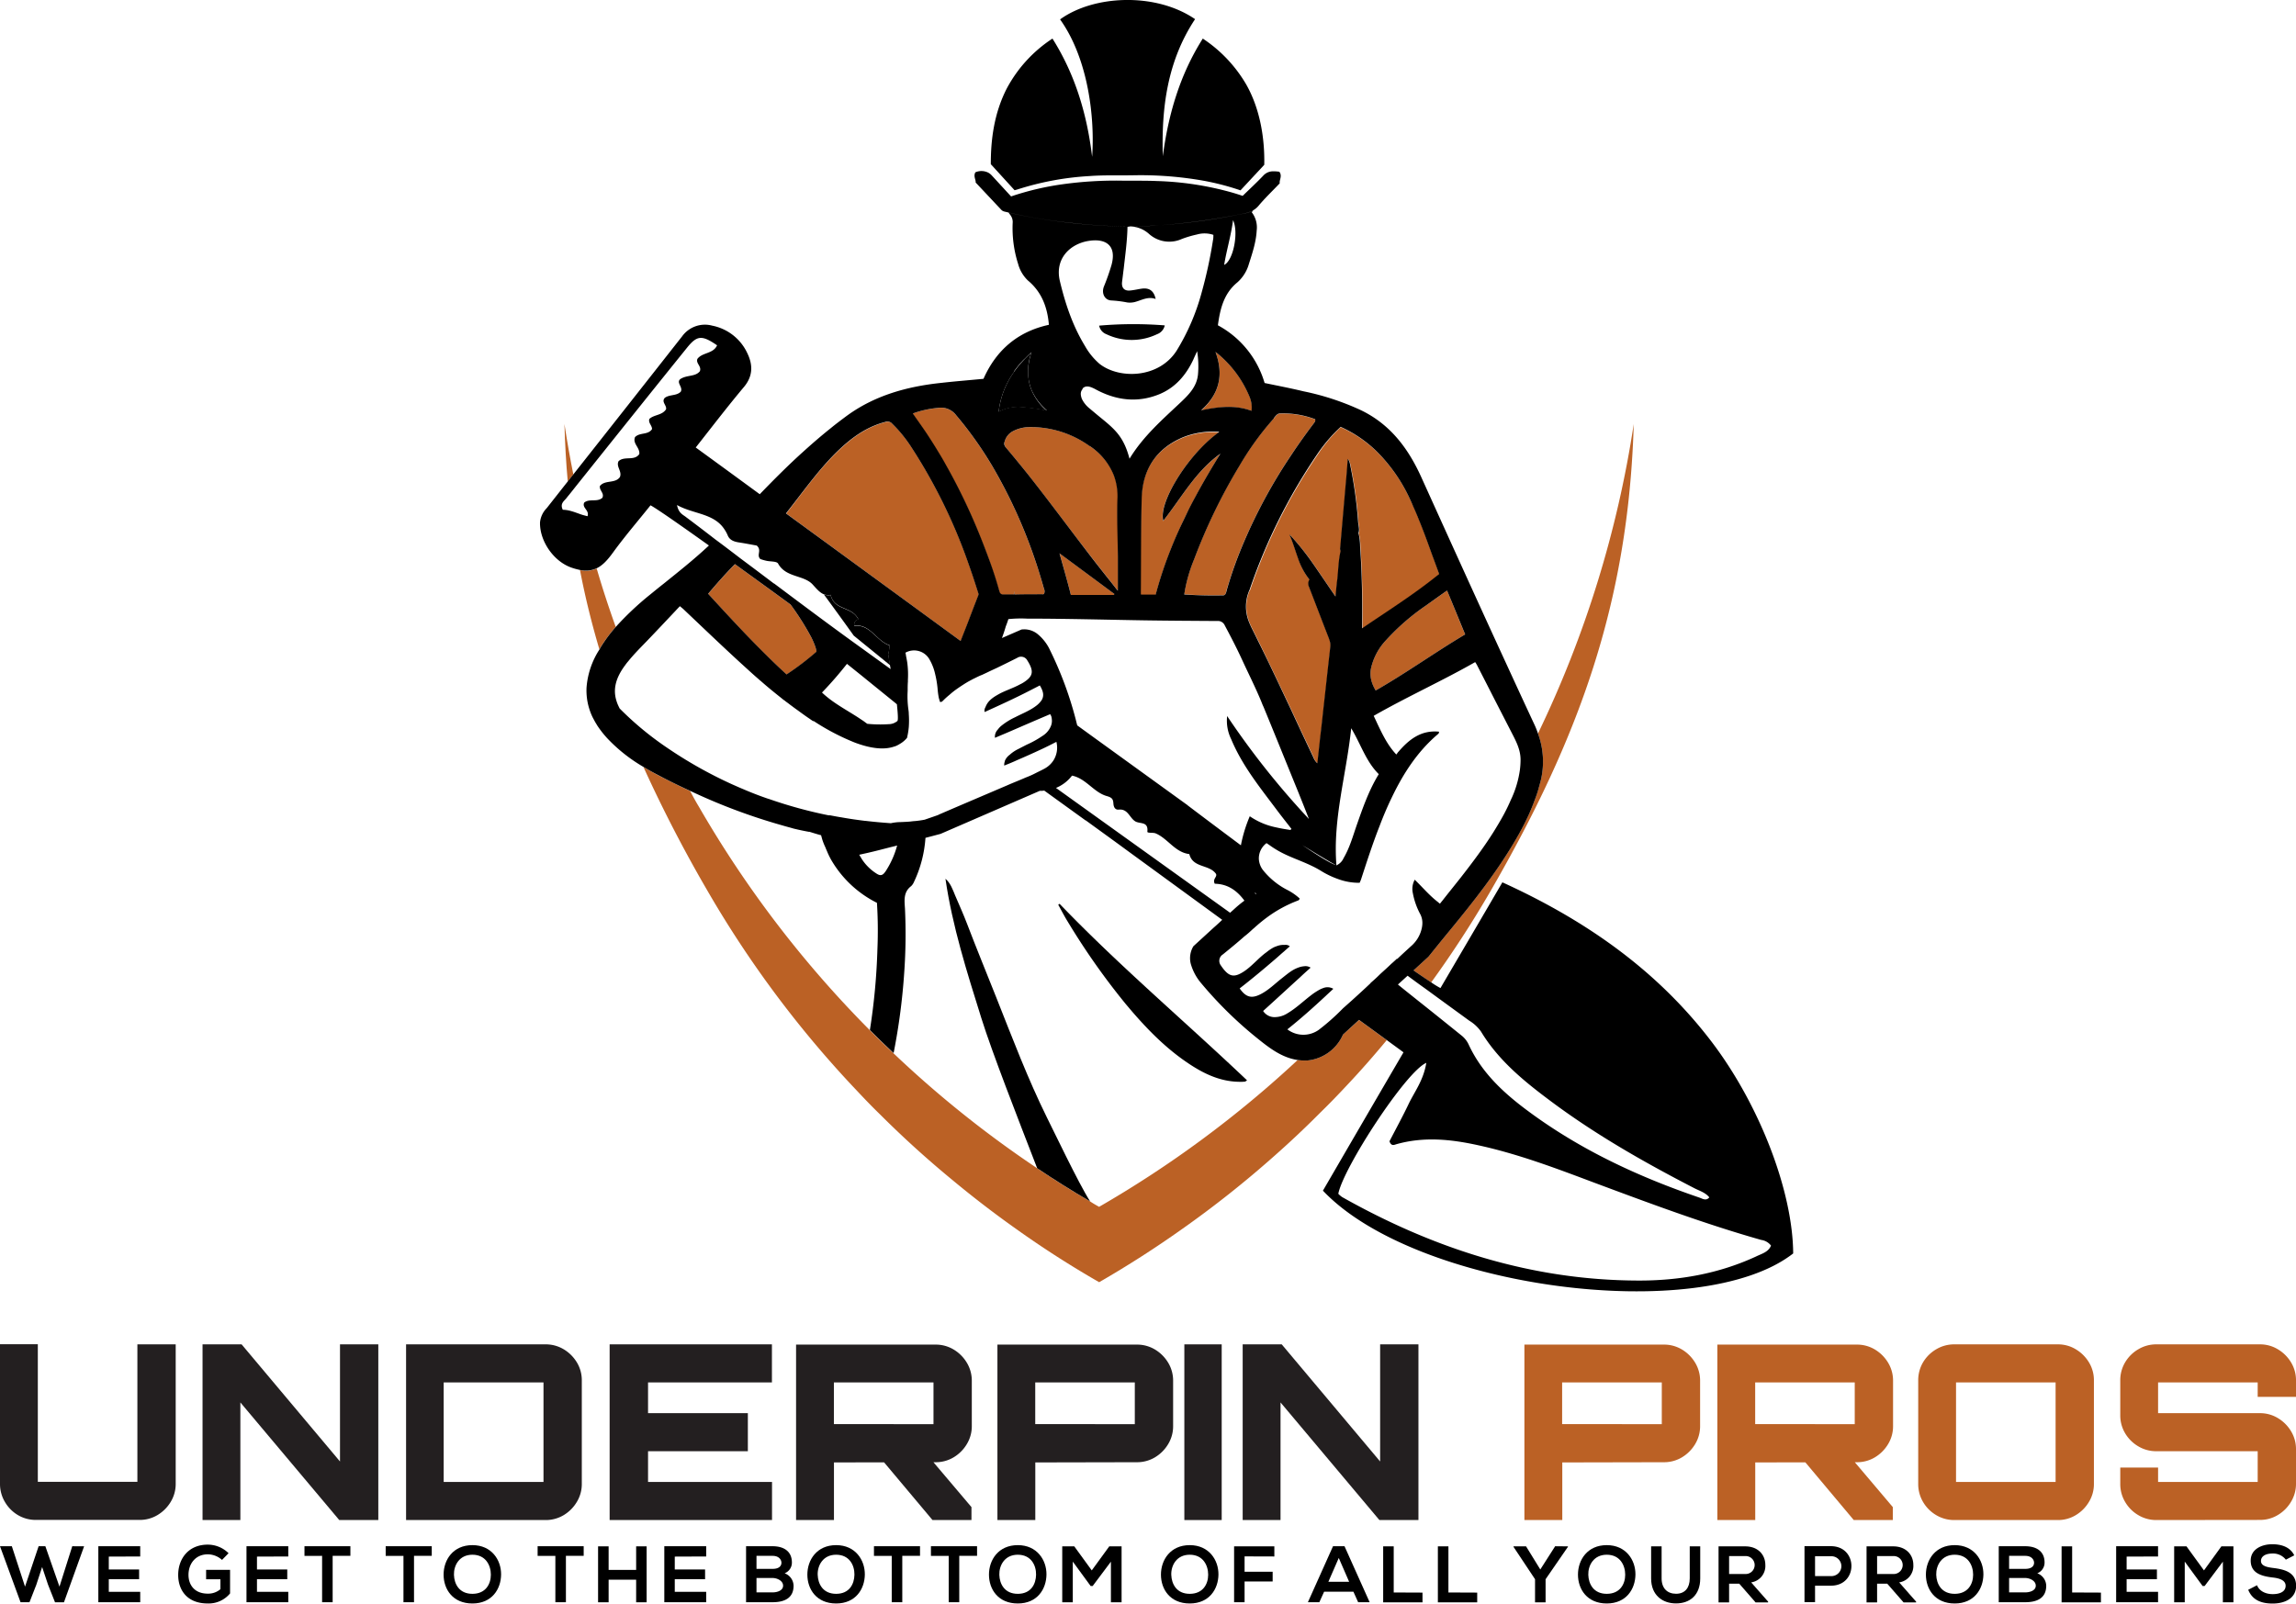 <svg xmlns="http://www.w3.org/2000/svg" id="Layer_1" data-name="Layer 1" viewBox="0 0 746.68 521.66"><defs><style>.cls-1{fill:#231f20;}.cls-2{fill:#bb6125;}.cls-3{fill:none;}</style></defs><path d="M38.75,510.44l-4.16,13.14L30,510.44H27.81l-4.42,13.14L19.1,510.44H15.25l6.68,18.21h2.91L27.05,523l1.9-5.8,1.92,5.74,2.27,5.73h2.91l6.55-18.21Z" transform="translate(-15.25 -7.45)"></path><path d="M60.85,513.77v-3.33H47.23v18.21H60.85v-3.38H50.63v-4.11h9.86V518H50.63v-4.19Z" transform="translate(-15.25 -7.45)"></path><path d="M82.28,518.12v3.07h4.65v3.22a6.07,6.07,0,0,1-4.11,1.45c-4.52,0-6.27-3.09-6.27-6.08,0-3.74,2.37-6.71,6.27-6.71a7,7,0,0,1,4.63,1.82l2.13-2.18a9.61,9.61,0,0,0-6.76-2.79c-6.42,0-9.62,4.74-9.62,9.86,0,4.79,2.78,9.28,9.62,9.28a9.06,9.06,0,0,0,7.25-3.27v-7.67Z" transform="translate(-15.25 -7.45)"></path><path d="M109,513.77v-3.33H95.41v18.21H109v-3.38H98.82v-4.11h9.85V518H98.82v-4.19Z" transform="translate(-15.25 -7.45)"></path><path d="M114.27,510.44v3.13H120v15.08h3.43V513.57h5.77v-3.13Z" transform="translate(-15.25 -7.45)"></path><path d="M140.68,510.44v3.13h5.78v15.08h3.43V513.57h5.77v-3.13Z" transform="translate(-15.25 -7.45)"></path><path d="M168.88,510.08c-6.3,0-9.37,4.81-9.37,9.59s3,9.39,9.37,9.39,9.28-4.7,9.33-9.41S175.14,510.08,168.88,510.08Zm0,15.84c-4.3,0-5.91-3.2-6-6.19s1.69-6.53,6-6.53,6,3.43,6,6.5S173.17,525.92,168.88,525.92Z" transform="translate(-15.25 -7.45)"></path><path d="M190.09,510.44v3.13h5.77v15.08h3.43V513.57h5.78v-3.13Z" transform="translate(-15.25 -7.45)"></path><path d="M222.13,510.47v7.67h-8.95v-7.67h-3.43v18.21h3.43v-7.36h8.95v7.36h3.41V510.47Z" transform="translate(-15.25 -7.45)"></path><path d="M244.91,513.77v-3.33H231.29v18.21h13.62v-3.38H234.69v-4.11h9.86V518h-9.86v-4.19Z" transform="translate(-15.25 -7.45)"></path><path d="M270.42,519.24a3.71,3.71,0,0,0,2.36-3.52c0-3.66-2.67-5.28-6.26-5.28h-8.64v18.21h8.64c3.77,0,6.81-1.3,6.81-5.36A4.43,4.43,0,0,0,270.42,519.24Zm-9.15-5.67h5.25c2.18,0,2.86,1.4,2.86,2.23,0,1-.7,2-2.86,2h-5.25Zm5.25,11.88h-5.25v-4.68h5.25c1.4,0,3.4.86,3.4,2.5S267.92,525.45,266.52,525.45Z" transform="translate(-15.25 -7.45)"></path><path d="M287.17,510.08c-6.29,0-9.36,4.81-9.36,9.59s3,9.39,9.36,9.39,9.28-4.7,9.33-9.41S293.44,510.08,287.17,510.08Zm0,15.84c-4.29,0-5.9-3.2-6-6.19s1.69-6.53,6-6.53,6,3.43,5.95,6.5S291.46,525.92,287.17,525.92Z" transform="translate(-15.25 -7.45)"></path><path d="M299.47,510.44v3.13h5.78v15.08h3.43V513.57h5.77v-3.13Z" transform="translate(-15.25 -7.45)"></path><path d="M318,510.44v3.13h5.78v15.08h3.43V513.57H333v-3.13Z" transform="translate(-15.25 -7.45)"></path><path d="M346.24,510.08c-6.3,0-9.37,4.81-9.37,9.59s3,9.39,9.37,9.39,9.28-4.7,9.33-9.41S352.5,510.08,346.24,510.08Zm0,15.84c-4.29,0-5.91-3.2-6-6.19s1.69-6.53,6-6.53,6,3.43,5.95,6.5S350.53,525.92,346.24,525.92Z" transform="translate(-15.25 -7.45)"></path><path d="M376,510.47l-5.7,7.83-5.69-7.83H360.7v18.21h3.43V515.44l5.8,7.93h.67l5.93-7.91v13.22H380V510.47Z" transform="translate(-15.25 -7.45)"></path><path d="M402.16,510.08c-6.29,0-9.36,4.81-9.36,9.59s3,9.39,9.36,9.39,9.29-4.7,9.34-9.41S408.43,510.08,402.16,510.08Zm0,15.84c-4.29,0-5.9-3.2-6-6.19s1.69-6.53,6-6.53,6,3.43,6,6.5S406.45,525.92,402.16,525.92Z" transform="translate(-15.25 -7.45)"></path><path d="M429.68,513.77v-3.3H416.59v18.18H420v-6.74h9.13v-3.17H420v-5Z" transform="translate(-15.25 -7.45)"></path><path d="M452.5,510.44h-3.74l-8.17,18.21h3.72l1.56-3.43h9.52l1.54,3.43h3.74ZM447.25,522l3.38-7.75L454,522Z" transform="translate(-15.25 -7.45)"></path><path d="M468.5,525.48v-15h-3.43v18.21h12.79v-3.17Z" transform="translate(-15.25 -7.45)"></path><path d="M486.29,525.48v-15h-3.43v18.21h12.79v-3.17Z" transform="translate(-15.25 -7.45)"></path><path d="M521,510.44,516.17,518l-4.63-7.52h-4.08v.16l7,10.53v7.52h3.43v-7.52l7.26-10.53v-.16Z" transform="translate(-15.25 -7.45)"></path><path d="M537.78,510.08c-6.3,0-9.36,4.81-9.36,9.59s3,9.39,9.36,9.39,9.28-4.7,9.33-9.41S544.05,510.08,537.78,510.08Zm0,15.84c-4.29,0-5.91-3.2-6-6.19s1.69-6.53,6-6.53,6,3.43,6,6.5S542.07,525.92,537.78,525.92Z" transform="translate(-15.25 -7.45)"></path><path d="M564.77,510.47V520.9c0,3.12-1.61,5-4.44,5s-4.71-1.75-4.71-5V510.47h-3.41V520.9c0,5.49,3.72,8.14,8.09,8.14,4.58,0,7.88-2.76,7.88-8.14V510.47Z" transform="translate(-15.25 -7.45)"></path><path d="M584.75,522.2a5.4,5.4,0,0,0,4.6-5.72c0-3.15-2.26-6-6.56-6l-8.65,0v18.23h3.43v-6.09h3.3l5.31,6.09h4.08v-.24Zm-7.18-2.73v-5.83h5.22a2.92,2.92,0,1,1,0,5.83Z" transform="translate(-15.25 -7.45)"></path><path d="M610.67,510.42l-8.58,0v18.21h3.43v-5.36h5.15C619.59,523.29,619.56,510.42,610.67,510.42Zm0,9.73h-5.15V513.7h5.15A3.23,3.23,0,1,1,610.67,520.15Z" transform="translate(-15.25 -7.45)"></path><path d="M632.88,522.2a5.4,5.4,0,0,0,4.6-5.72c0-3.15-2.26-6-6.55-6l-8.66,0v18.23h3.43v-6.09H629l5.31,6.09h4.08v-.24Zm-7.18-2.73v-5.83h5.23a2.92,2.92,0,1,1,0,5.83Z" transform="translate(-15.25 -7.45)"></path><path d="M650.93,510.08c-6.29,0-9.36,4.81-9.36,9.59s3,9.39,9.36,9.39,9.28-4.7,9.34-9.41S657.2,510.08,650.93,510.08Zm0,15.84c-4.29,0-5.91-3.2-6-6.19s1.69-6.53,6-6.53,6,3.43,6,6.5S655.22,525.92,650.93,525.92Z" transform="translate(-15.25 -7.45)"></path><path d="M677.79,519.24a3.72,3.72,0,0,0,2.37-3.52c0-3.66-2.68-5.28-6.27-5.28h-8.63v18.21h8.63c3.77,0,6.81-1.3,6.81-5.36A4.43,4.43,0,0,0,677.79,519.24Zm-9.16-5.67h5.26c2.18,0,2.86,1.4,2.86,2.23,0,1-.7,2-2.86,2h-5.26Zm5.26,11.88h-5.26v-4.68h5.26c1.4,0,3.41.86,3.41,2.5S675.29,525.45,673.89,525.45Z" transform="translate(-15.25 -7.45)"></path><path d="M689.13,525.48v-15H685.7v18.21h12.79v-3.17Z" transform="translate(-15.25 -7.45)"></path><path d="M717.07,513.77v-3.33H703.44v18.21h13.63v-3.38H706.85v-4.11h9.85V518h-9.85v-4.19Z" transform="translate(-15.25 -7.45)"></path><path d="M737.67,510.47,732,518.3l-5.69-7.83h-4v18.21h3.44V515.44l5.8,7.93h.67l5.93-7.91v13.22h3.43V510.47Z" transform="translate(-15.25 -7.45)"></path><path d="M754.6,517.52c-2.19-.26-4.06-.7-4.06-2.29,0-1.35,1.22-2.42,3.77-2.42a5.24,5.24,0,0,1,4.32,2l2.73-1.41c-1.38-2.8-4.32-3.61-7.16-3.61-3.35,0-7,1.56-7,5.31,0,4.08,3.43,5.07,7.15,5.51,2.42.26,4.21,1,4.21,2.68,0,2-2,2.73-4.19,2.73s-4.31-.89-5.12-2.89l-2.86,1.48c1.35,3.33,4.22,4.47,7.93,4.47,4.06,0,7.65-1.74,7.65-5.79C761.93,519,758.39,518,754.6,517.52Z" transform="translate(-15.25 -7.45)"></path><path class="cls-1" d="M21.12,500.33A11.92,11.92,0,0,1,16.83,496a11.43,11.43,0,0,1-1.58-5.87v-45.4h12.3v44.76H59.93V444.77H72.39v45.4A11.19,11.19,0,0,1,70.77,496a12.41,12.41,0,0,1-4.29,4.29,11.15,11.15,0,0,1-5.83,1.59H27A11.37,11.37,0,0,1,21.12,500.33Z" transform="translate(-15.25 -7.45)"></path><path class="cls-1" d="M81.12,501.92V444.77h12.7l32,38.1v-38.1h12.46v57.15h-12.7L93.42,463.66v38.26Z" transform="translate(-15.25 -7.45)"></path><path class="cls-1" d="M147.31,501.92V444.77h45.32a11.34,11.34,0,0,1,5.92,1.59,12.41,12.41,0,0,1,4.28,4.24,11.19,11.19,0,0,1,1.63,5.92v33.65a11.2,11.2,0,0,1-1.63,5.87,12.3,12.3,0,0,1-4.28,4.29,11.34,11.34,0,0,1-5.92,1.59ZM192,489.53V457.15H159.54v32.38Z" transform="translate(-15.25 -7.45)"></path><path class="cls-1" d="M213.51,501.92V444.77h52.78v12.38H226v10h32.46v12.38H226v10h40.32v12.39Z" transform="translate(-15.25 -7.45)"></path><path class="cls-1" d="M274.14,501.92V444.85h45.32a11.28,11.28,0,0,1,5.91,1.59,12.38,12.38,0,0,1,4.29,4.28,11.23,11.23,0,0,1,1.63,5.88v14.76a11.2,11.2,0,0,1-1.63,5.87,12.32,12.32,0,0,1-4.29,4.29,11.28,11.28,0,0,1-5.91,1.59l-33,.07v18.74Zm44.69-31.2V457.15H286.44v13.57Zm-.32,31.2-16.59-19.77H318l13.18,15.56v4.21Z" transform="translate(-15.25 -7.45)"></path><path class="cls-1" d="M339.62,501.92V444.85h45.32a11.28,11.28,0,0,1,5.91,1.59,12.46,12.46,0,0,1,4.29,4.28,11.22,11.22,0,0,1,1.62,5.88v14.76a11.19,11.19,0,0,1-1.62,5.87,12.41,12.41,0,0,1-4.29,4.29,11.28,11.28,0,0,1-5.91,1.59l-33,.07v18.74Zm44.68-31.2V457.15H351.92v13.57Z" transform="translate(-15.25 -7.45)"></path><path class="cls-1" d="M400.41,501.92V444.77h12.15v57.15Z" transform="translate(-15.25 -7.45)"></path><path class="cls-1" d="M419.38,501.92V444.77h12.7l32,38.1v-38.1h12.46v57.15h-12.7l-32.15-38.26v38.26Z" transform="translate(-15.25 -7.45)"></path><path class="cls-2" d="M511,501.92V444.85h45.32a11.28,11.28,0,0,1,5.91,1.59,12.46,12.46,0,0,1,4.29,4.28,11.22,11.22,0,0,1,1.62,5.88v14.76a11.19,11.19,0,0,1-1.62,5.87,12.41,12.41,0,0,1-4.29,4.29,11.28,11.28,0,0,1-5.91,1.59l-33,.07v18.74Zm44.68-31.2V457.15H523.27v13.57Z" transform="translate(-15.25 -7.45)"></path><path class="cls-2" d="M573.75,501.92V444.85h45.32a11.28,11.28,0,0,1,5.91,1.59,12.46,12.46,0,0,1,4.29,4.28,11.22,11.22,0,0,1,1.62,5.88v14.76a11.19,11.19,0,0,1-1.62,5.87,12.41,12.41,0,0,1-4.29,4.29,11.28,11.28,0,0,1-5.91,1.59l-33,.07v18.74Zm44.68-31.2V457.15H586.05v13.57Zm-.32,31.2-16.58-19.77h16.11l13.17,15.56v4.21Z" transform="translate(-15.25 -7.45)"></path><path class="cls-2" d="M650.81,501.92a11.37,11.37,0,0,1-5.87-1.59,11.92,11.92,0,0,1-4.29-4.29,11.43,11.43,0,0,1-1.58-5.87V456.52a11.43,11.43,0,0,1,1.58-5.92,12,12,0,0,1,4.29-4.24,11.37,11.37,0,0,1,5.87-1.59h33.66a11.15,11.15,0,0,1,5.83,1.59,12.41,12.41,0,0,1,4.28,4.24,11.1,11.1,0,0,1,1.63,5.92v33.65a11.1,11.1,0,0,1-1.63,5.87,12.3,12.3,0,0,1-4.28,4.29,11.15,11.15,0,0,1-5.83,1.59Zm32.94-12.39V457.15H651.37v32.38Z" transform="translate(-15.25 -7.45)"></path><path class="cls-2" d="M716.53,501.92a11.32,11.32,0,0,1-5.87-1.59,11.92,11.92,0,0,1-4.29-4.29,11.35,11.35,0,0,1-1.59-5.87v-5.32h12.3v4.68h32.39v-10H716.53a11.31,11.31,0,0,1-5.87-1.58,12,12,0,0,1-4.29-4.25,11.28,11.28,0,0,1-1.59-5.91V456.52a11.34,11.34,0,0,1,1.59-5.92,12,12,0,0,1,4.29-4.24,11.32,11.32,0,0,1,5.87-1.59h33.65a11.13,11.13,0,0,1,5.83,1.59,12.35,12.35,0,0,1,4.29,4.24,11.19,11.19,0,0,1,1.63,5.92v5.32H749.47v-4.69H717.08v10h33.1a11.13,11.13,0,0,1,5.83,1.59A12.29,12.29,0,0,1,760.3,473a11.13,11.13,0,0,1,1.63,5.91v11.27A11.2,11.2,0,0,1,760.3,496a12.24,12.24,0,0,1-4.29,4.29,11.13,11.13,0,0,1-5.83,1.59Z" transform="translate(-15.25 -7.45)"></path><path class="cls-3" d="M422.32,141.15c-5.34-2-10.72-1.33-16.38-.16h0c5.66-1.16,11.05-1.85,16.39.16a9,9,0,0,0-.63-4.54A9.05,9.05,0,0,1,422.32,141.15Z" transform="translate(-15.25 -7.45)"></path><path class="cls-3" d="M434.94,155.78A171.41,171.41,0,0,0,421,180.94a136.22,136.22,0,0,0-6.91,18.85c-.16.61-.28,1.25-1,1.29-4.18.08-8.28,0-12.66-.28h0c4.38.28,8.48.36,12.66.28.76,0,.88-.68,1-1.28A134.64,134.64,0,0,1,421,181,170.49,170.49,0,0,1,435,155.79c2.41-3.61,4.94-7.19,7.55-10.65a1.62,1.62,0,0,0,.48-1.24h0a1.62,1.62,0,0,1-.48,1.24C439.88,148.59,437.35,152.16,434.94,155.78Z" transform="translate(-15.25 -7.45)"></path><path class="cls-3" d="M369.55,140.28c1.25,1,2.53,2.13,3.82,3.17,4.7,3.82,7.43,6.23,9.28,13.27,4.5-7.4,10.78-12.78,16.76-18.45,2.66-2.49,5.15-5.07,5.51-9a30.33,30.33,0,0,0-.28-7.52c-.52,1.12-.88,1.89-1.21,2.65-2.37,5.07-5.82,9.17-11.09,11.34-7,2.85-13.87,2.05-20.46-1.45a13.44,13.44,0,0,0-1.37-.68c-1.12-.49-2.29-.65-3.17.32s-.64,2.13-.2,3.25A9,9,0,0,0,369.55,140.28Z" transform="translate(-15.25 -7.45)"></path><path class="cls-3" d="M453.27,161.57c-.72,8.16-1.45,16.32-2.13,24.48a4.65,4.65,0,0,0,.16.72c-.76,3.22-.72,6.51-1.17,9.81-.16,1.49-.32,3-.48,4.94-2.57-3.74-4.86-7.15-7.19-10.53a82.63,82.63,0,0,0-7.84-9.73v0a82.44,82.44,0,0,1,7.83,9.72c2.33,3.38,4.62,6.8,7.2,10.53.16-1.88.32-3.45.48-4.94.44-3.3.4-6.59,1.16-9.81a4.65,4.65,0,0,1-.16-.72q1-12.24,2.13-24.48c.12-1.61.25-3.21.37-4.82a2.73,2.73,0,0,1,.58,1.06,2.67,2.67,0,0,0-.59-1.07Z" transform="translate(-15.25 -7.45)"></path><path class="cls-3" d="M378.71,169.85c-.2,6.27.08,12.54.16,18.81v11a9.74,9.74,0,0,1-1-1.16c-2.86-3.62-5.75-7.2-8.53-10.86-8.92-11.57-17.48-23.43-27-34.56a2.57,2.57,0,0,1-.5-1,2.44,2.44,0,0,0,.51,1c9.48,11.13,18.05,23,27,34.57,2.77,3.65,5.67,7.23,8.52,10.85a10.45,10.45,0,0,0,1,1.17v-11c-.08-6.27-.36-12.54-.16-18.81a19.28,19.28,0,0,0-1.17-7.67A19.23,19.23,0,0,1,378.71,169.85Z" transform="translate(-15.25 -7.45)"></path><path class="cls-3" d="M458.3,211.89h0c8.16-5.54,16.52-10.81,24.23-17,.25-.2.57-.4.85-.64h0c-.28.24-.6.44-.84.64C474.81,201.08,466.46,206.34,458.3,211.89Z" transform="translate(-15.25 -7.45)"></path><path class="cls-3" d="M354.71,200.72a2.31,2.31,0,0,1-.56.12c-3,0-6.06,0-9.12.08h0c3.06,0,6.07,0,9.13-.08a2.31,2.31,0,0,0,.56-.12,1.84,1.84,0,0,0,0-1.75A1.83,1.83,0,0,1,354.71,200.72Z" transform="translate(-15.25 -7.45)"></path><path class="cls-3" d="M340,141.47h0a13.21,13.21,0,0,1,7.67-1.52,65.14,65.14,0,0,1,8,1.12h0a67.39,67.39,0,0,0-8-1.13A13.22,13.22,0,0,0,340,141.47Z" transform="translate(-15.25 -7.45)"></path><path class="cls-3" d="M344.87,200.92c-1.17,0-2.33,0-3.5,0a1.08,1.08,0,0,1-1.13-.85,1.07,1.07,0,0,0,1.13.86c1.17,0,2.34,0,3.5,0,.16-.66.27-1,.32-1.15v0C345.15,199.87,345,200.24,344.87,200.92Z" transform="translate(-15.25 -7.45)"></path><path class="cls-3" d="M441,198.31h0a2.31,2.31,0,0,1,.17-2.28h0A2.35,2.35,0,0,0,441,198.31Z" transform="translate(-15.25 -7.45)"></path><path class="cls-3" d="M350.41,133.44a17.62,17.62,0,0,1,.33-11.33h0A17.59,17.59,0,0,0,350.41,133.44Z" transform="translate(-15.25 -7.45)"></path><path class="cls-3" d="M316.85,149.07c-1.52-2.33-3.17-4.58-4.85-7h0c1.69,2.45,3.34,4.7,4.87,7a187.19,187.19,0,0,1,16.72,32c1.24,3,2.43,6.07,3.52,9.15-1.09-3.08-2.28-6.13-3.53-9.17A186.76,186.76,0,0,0,316.85,149.07Z" transform="translate(-15.25 -7.45)"></path><path class="cls-3" d="M271.07,226.88c-9-8.27-17.28-17.23-25.51-26.23h0c8.24,9,16.48,18,25.52,26.25a91.94,91.94,0,0,0,9.73-7.4,8.79,8.79,0,0,0-.55-2.09,8.73,8.73,0,0,1,.55,2.08A92.89,92.89,0,0,1,271.07,226.88Z" transform="translate(-15.25 -7.45)"></path><path class="cls-3" d="M448,218c-.8,7.12-1.56,14.23-2.37,21.3-.28,2.78-.6,5.51-.92,8.24s-.6,5.47-.89,8.2a5.26,5.26,0,0,1-1.32-2c-2.45-5.18-4.91-10.37-7.32-15.59-4.22-8.92-8.44-17.89-12.86-26.73-.26-.52-.48-1-.68-1.53.2.51.43,1,.68,1.54,4.43,8.84,8.65,17.81,12.87,26.73,2.41,5.23,4.86,10.41,7.31,15.6a5.33,5.33,0,0,0,1.33,2c.28-2.74.6-5.47.88-8.2s.65-5.47.93-8.24c.8-7.08,1.56-14.19,2.37-21.31a5,5,0,0,0-.35-2.62A5.09,5.09,0,0,1,448,218Z" transform="translate(-15.25 -7.45)"></path><path class="cls-3" d="M438.76,282.36c4.67,3.14,9.77,6.35,11.06,6.52C449.42,288.75,447.89,288,438.76,282.36Z" transform="translate(-15.25 -7.45)"></path><path class="cls-3" d="M424.17,345.27a128.6,128.6,0,0,1-18.29-17.93,16.74,16.74,0,0,1-3.45-6.43,7.5,7.5,0,0,1,.88-5.66l6.55-6c1-.85,1.89-1.69,2.82-2.58q-15.19-11-30.35-22.14l-1.16-.85c-4.26-3.13-8.57-6.23-12.87-9.36a.12.12,0,0,0-.08,0l-13.42-9.69a7.83,7.83,0,0,1-1.45.08l-32.27,14v0c-1.65.44-3.3.88-4.91,1.29v0a39.61,39.61,0,0,1-3.74,14.35,4.09,4.09,0,0,1-.92,1.36c-2.57,2-2.13,4.74-2,7.4a176.58,176.58,0,0,1-.24,20.58,205.12,205.12,0,0,1-3.46,26.32,351.37,351.37,0,0,0,46.71,37.38c-6.27-16.19-14.67-37.66-18.17-48.87-4.66-14.91-9.41-29.79-11.66-45.3,1.69,1.53,2.38,3.58,3.18,5.51,1.29,3,2.65,6,3.82,9.08,3.09,8.08,6.39,16.08,9.56,24.12,5.23,13.14,10.21,26.32,16.48,39,1.69,3.34,10.25,21.39,14,27.22,1,.64,2,1.2,2.93,1.76a354.19,354.19,0,0,0,64.56-47.75C432.21,351.54,428.11,348.45,424.17,345.27Zm-4,14a9.28,9.28,0,0,1-1.19.07c-7.24.12-13.26-3.12-18.89-7.15-7.22-5.15-13.24-11.58-18.89-18.37a230.83,230.83,0,0,1-18.63-26.5c-1.11-1.81-2.08-3.71-3.13-5.57l.43-.32c19.32,20.13,40.65,38.14,61,57.43C420.39,359.14,420.27,359.28,420.13,359.29Z" transform="translate(-15.25 -7.45)"></path><path class="cls-3" d="M354.72,198.88a2.25,2.25,0,0,1-.08-.24q-1.47-5.22-3.24-10.32,1.77,5.1,3.23,10.31Z" transform="translate(-15.25 -7.45)"></path><path class="cls-3" d="M285.42,201h0a6.5,6.5,0,0,0,.28.88A6.5,6.5,0,0,1,285.42,201Z" transform="translate(-15.25 -7.45)"></path><path class="cls-3" d="M416.26,79.06c-.65,5-2.09,9.65-2.9,14.55C416.34,92.25,418.14,83,416.26,79.06Z" transform="translate(-15.25 -7.45)"></path><path class="cls-3" d="M457.09,181a4.24,4.24,0,0,1,.18.5,5.17,5.17,0,0,0-.18-.51Z" transform="translate(-15.25 -7.45)"></path><path class="cls-3" d="M377.5,201h0a.8.8,0,0,1,.16-.32h0A.8.8,0,0,0,377.5,201Z" transform="translate(-15.25 -7.45)"></path><path class="cls-3" d="M461.41,229.43a13.36,13.36,0,0,0,1.23,2.65c10-5.71,19.25-12.38,29.1-18.25h0c-9.84,5.87-19.13,12.54-29.1,18.25A13.81,13.81,0,0,1,461.41,229.43Z" transform="translate(-15.25 -7.45)"></path><path class="cls-3" d="M393.58,176.88h0c-1.67-6,8.29-21.9,18.13-28.84h0C401.85,155,391.89,170.9,393.58,176.88Z" transform="translate(-15.25 -7.45)"></path><path class="cls-3" d="M412.13,155.09c-8.95,14.42-16.7,29.4-21,45.87h-4.7c0-.1-.08-.18-.11-.24a2.22,2.22,0,0,1,.11.25h4.7c4.34-16.48,12.1-31.47,21.07-45.9Z" transform="translate(-15.25 -7.45)"></path><path class="cls-3" d="M435.74,184.1c.57,1.59,1.07,3.2,1.64,4.79C436.81,187.3,436.31,185.69,435.74,184.1Z" transform="translate(-15.25 -7.45)"></path><path class="cls-3" d="M226.54,201c1.53-1.24,3.05-2.49,4.58-3.7,4.79-3.9,9.61-7.67,14.11-11.85.2-.16.36-.37.56-.53-10.09-7.19-17.28-12.17-19-13.06-4,5-8.28,10-12.14,15.27-1.85,2.58-3.49,4.31-5.34,5.19,1.85,6.43,3.94,12.78,6.19,19A96.24,96.24,0,0,1,226.54,201Z" transform="translate(-15.25 -7.45)"></path><path class="cls-3" d="M293.14,211h0c-.35-1.6,1.29-2.08,1.29-2.16h0C294.41,208.92,292.78,209.41,293.14,211Z" transform="translate(-15.25 -7.45)"></path><path class="cls-3" d="M441.82,289.12l3.05,1.64A32.1,32.1,0,0,0,441.82,289.12Z" transform="translate(-15.25 -7.45)"></path><path class="cls-3" d="M300.42,301.26a35.54,35.54,0,0,1-14.84-13.91,24.22,24.22,0,0,1-1.4-2.9,13.82,13.82,0,0,1-.56-1.36.36.36,0,0,1-.13-.24,18.52,18.52,0,0,1-.88-2.29c-.12-.45-.24-.89-.36-1.29v0c-1.25-.32-2.49-.72-3.78-1.13-.08,0-.16,0-.24,0-1.61-.28-3.3-.64-4.94-1-1.17-.32-2.38-.6-3.54-1a190.47,190.47,0,0,1-30.07-11.25c.89,1.69,1.81,3.34,2.78,5a353.72,353.72,0,0,0,55.67,72.83,207.58,207.58,0,0,0,2.45-26.4A142.26,142.26,0,0,0,300.42,301.26Z" transform="translate(-15.25 -7.45)"></path><path class="cls-3" d="M469.79,252.22a1.74,1.74,0,0,1,.24-.28c3.46-4,7.36-7.08,13.15-6.51.08.68-.32.8-.56,1-6.56,5.63-11.14,12.78-14.84,20.54-1.44,3-2.73,6-3.9,9.12l19.66,23.64.6.72c2-2.53,4.06-5,6-7.55,3.74-4.83,7.4-9.65,10.65-14.8h0c1.17-1.89,2.29-3.77,3.38-5.74.84-1.57,1.61-3.14,2.29-4.75.12-.24.24-.52.36-.76a33.82,33.82,0,0,0,2.62-9.08v0a29.86,29.86,0,0,0,.2-3.26c0-3.5-1.65-6.35-3.14-9.29-2.21-4.34-4.46-8.68-6.67-13q-2.17-4.27-4.34-8.48c-.16-.28-.32-.52-.61-1-10.81,6.15-22.14,11.25-33,17.48.4.84.8,1.69,1.2,2.57,1.69,3.54,3.34,7,6.15,10v0h0C469.47,252.66,469.63,252.46,469.79,252.22Z" transform="translate(-15.25 -7.45)"></path><path class="cls-3" d="M304.6,217.37h0a15.93,15.93,0,0,1-.44,3c0,.24.28,1.53.64,3.46-3.94-3.22-7.91-6.43-11.85-9.65h0c-.29-.4-4.58-6.42-9.72-13.41h0c5.15,7,9.45,13,9.73,13.43h0l11.86,9.64c-.36-1.93-.61-3.21-.65-3.45A15.39,15.39,0,0,0,304.6,217.37Z" transform="translate(-15.25 -7.45)"></path><path class="cls-3" d="M333.33,200.09q-1.47-4.74-3.12-9.38,1.65,4.64,3.12,9.37Z" transform="translate(-15.25 -7.45)"></path><path class="cls-3" d="M352.59,213.63a15,15,0,0,1,4.18,5.43,117.52,117.52,0,0,1,8.32,22.47c.16.64.32,1.28.48,1.89l4.42,3.21,31.43,22.75.12.12c5.15,3.9,11.06,8.32,17.25,12.94a46,46,0,0,1,2.89-9.44,23.25,23.25,0,0,0,8.6,3.62c1.53.36,3.06.6,4.63.84.12-.12.2-.24.32-.36-1.65-2.13-3.34-4.26-5-6.47-5.42-7.24-11.13-14.31-14.63-22.79a13.64,13.64,0,0,1-1.28-7.52,263.24,263.24,0,0,0,26.6,33.48c-1.16-3-2.37-6-3.57-9-3.74-9.16-7.44-18.37-11.22-27.53-.28-.57-.52-1.21-.76-1.81-1.93-4.62-4.18-9.09-6.27-13.63-1.73-3.74-3.62-7.35-5.55-11a2.43,2.43,0,0,0-2.49-1.45c-7.88,0-15.72-.08-23.59-.2-12.75-.2-25.45-.56-38.19-.56a39.73,39.73,0,0,0-6.11.16c-.24.76-.52,1.57-.84,2.37-.36,1.25-.77,2.49-1.25,3.78l6.35-2.73A6.94,6.94,0,0,1,352.59,213.63Z" transform="translate(-15.25 -7.45)"></path><path class="cls-3" d="M452.27,286.58c2-3.33,3-7.07,4.26-10.69,2-5.7,4-11.41,7.19-16.64-4.22-4.1-5.86-9.68-9-14.95-1.57,15.15-6,29.5-4.7,44.62a.46.46,0,0,0,.32-.17A4.44,4.44,0,0,0,452.27,286.58Z" transform="translate(-15.25 -7.45)"></path><path class="cls-3" d="M304.28,243.05a4.39,4.39,0,0,0,2.61-.88.36.36,0,0,0,.24-.24c.24-.48.08-2.61-.28-5.35l-.73-.6-8.92-7.23-1.93-1.57-1-.81-3.66-2.93c-2.57,3.26-5.23,6.31-8.12,9.32,3.46,3.3,7.64,5.47,11.7,8.08.16.12.32.2.48.33.4.28.8.52,1.2.8.13.08.29.2.45.32l.88.64A40.37,40.37,0,0,0,304.28,243.05Z" transform="translate(-15.25 -7.45)"></path><path class="cls-3" d="M438.31,282.08l.37.24Z" transform="translate(-15.25 -7.45)"></path><path class="cls-3" d="M330.16,209.73c1.89-5,3.22-8.44,3.22-8.44a1.09,1.09,0,0,0,.05-1,1.08,1.08,0,0,1-.06.95s-1.33,3.46-3.21,8.44c-.73,1.89-1.57,4-2.46,6.27q-28.26-20.67-56.82-41.51h0q28.59,20.86,56.84,41.52C328.59,213.75,329.44,211.62,330.16,209.73Z" transform="translate(-15.25 -7.45)"></path><path d="M283.18,200.81c5.14,7,9.43,13,9.72,13.41h0c3.94,3.22,7.91,6.43,11.85,9.65-.36-1.93-.6-3.22-.64-3.46a15.93,15.93,0,0,0,.44-3c-4.26-1.37-6.31-7-11.45-6.35h0c-.36-1.6,1.27-2.09,1.28-2.17-2-4-7.11-2.86-8.72-7a6.5,6.5,0,0,1-.28-.88A3.74,3.74,0,0,1,283.18,200.81Z" transform="translate(-15.25 -7.45)"></path><path d="M340,141.47a13.22,13.22,0,0,1,7.67-1.53,67.39,67.39,0,0,1,8,1.13,17.91,17.91,0,0,1-5.3-7.63,17.59,17.59,0,0,1,.32-11.32C345,127.26,341,133.28,340,141.47Z" transform="translate(-15.25 -7.45)"></path><path d="M355.71,141.07h0a18,18,0,0,1-5.31-7.63A17.91,17.91,0,0,0,355.71,141.07Z" transform="translate(-15.25 -7.45)"></path><path d="M350.73,122.12v0C345,127.24,341,133.27,340,141.47h0C341,133.28,345,127.26,350.73,122.12Z" transform="translate(-15.25 -7.45)"></path><path class="cls-2" d="M271.07,226.88a92.89,92.89,0,0,0,9.73-7.39,8.73,8.73,0,0,0-.55-2.08,25.88,25.88,0,0,0-1.18-2.66,88.39,88.39,0,0,0-6.7-10.6h0c-6.35-4.67-12.5-9.09-18.09-13.15h0c-3,3.05-5.86,6.26-8.71,9.64h0C253.79,209.65,262,218.61,271.07,226.88Z" transform="translate(-15.25 -7.45)"></path><path class="cls-2" d="M316.85,149.07a186.76,186.76,0,0,1,16.72,32c1.25,3,2.44,6.09,3.53,9.17s2.1,6.17,3,9.32c.05.18.1.36.16.52a1.08,1.08,0,0,0,1.13.85c1.17,0,2.33,0,3.5,0,.16-.68.28-1,.32-1.17v0a10,10,0,0,1-.16,1.14h0c3.06,0,6.07,0,9.12-.08a2.31,2.31,0,0,0,.56-.12,1.83,1.83,0,0,0,0-1.74l0-.1-.09-.25q-1.45-5.22-3.23-10.31a164,164,0,0,0-13.57-29.4,121.19,121.19,0,0,0-11.65-16.36,6.14,6.14,0,0,0-6-2.37A31.77,31.77,0,0,0,312,142h0C313.68,144.49,315.33,146.74,316.85,149.07Z" transform="translate(-15.25 -7.45)"></path><path class="cls-2" d="M327.7,216c.89-2.25,1.73-4.38,2.46-6.27,1.88-5,3.21-8.44,3.21-8.44a1.08,1.08,0,0,0,.06-.95c0-.08-.07-.17-.09-.24h0q-1.47-4.72-3.12-9.37a175.56,175.56,0,0,0-18.78-38.14,43.45,43.45,0,0,0-6-7.28,2,2,0,0,0-2.17-.56c-6.56,1.69-11.66,5.63-16.32,10.25-6,6-10.82,12.9-16,19.49h0Q299.46,195.33,327.7,216Z" transform="translate(-15.25 -7.45)"></path><path class="cls-2" d="M363.52,201h14a.8.8,0,0,1,.16-.32h0c-5.94-4.42-11.89-8.8-17.84-13.23C361.1,192.08,362.39,196.46,363.52,201Z" transform="translate(-15.25 -7.45)"></path><path class="cls-2" d="M342.41,153.09c9.49,11.13,18,23,27,34.56,2.78,3.66,5.67,7.24,8.53,10.86a9.74,9.74,0,0,0,1,1.16v-11c-.08-6.27-.36-12.54-.16-18.81a19.23,19.23,0,0,0-1.17-7.66,20.66,20.66,0,0,0-7.87-9.58,32.91,32.91,0,0,0-19.7-6.23,12,12,0,0,0-5.47,1.4A5.38,5.38,0,0,0,342,151a2.16,2.16,0,0,0-.06,1.12A2.57,2.57,0,0,0,342.41,153.09Z" transform="translate(-15.25 -7.45)"></path><path class="cls-2" d="M422.32,141.15a9.05,9.05,0,0,0-.63-4.53,35.72,35.72,0,0,0-11.15-14.68c2.7,7.31,1.37,13.62-4.62,19.05h0C411.6,139.82,417,139.14,422.32,141.15Z" transform="translate(-15.25 -7.45)"></path><path class="cls-2" d="M386.39,201h4.7c4.34-16.47,12.09-31.45,21-45.87l0,0c-8,5.66-12.62,14.27-18.57,21.82h0c-1.69-6,8.27-21.89,18.11-28.84l0,0a26.07,26.07,0,0,0-11.7,1.73c-8.76,3.66-13.22,10.49-13.5,19.82-.32,10.33-.2,20.66-.28,31a.47.47,0,0,0,0,.16C386.31,200.78,386.35,200.86,386.39,201Z" transform="translate(-15.25 -7.45)"></path><path class="cls-2" d="M403.59,189.34a49.92,49.92,0,0,0-3.22,11.46h0c4.38.28,8.48.36,12.66.28.76,0,.88-.68,1-1.29A136.22,136.22,0,0,1,421,180.94a171.41,171.41,0,0,1,13.95-25.16c2.41-3.62,4.94-7.19,7.56-10.65a1.62,1.62,0,0,0,.48-1.24h0a29.47,29.47,0,0,0-11.5-1.89c-.88,0-1.4.93-2,1.57a95,95,0,0,0-11.18,15.36A182.77,182.77,0,0,0,403.59,189.34Z" transform="translate(-15.25 -7.45)"></path><path class="cls-2" d="M466,215.71a19.59,19.59,0,0,0-4.9,9.16,9,9,0,0,0,.3,4.56,13.81,13.81,0,0,0,1.22,2.64c10-5.71,19.26-12.38,29.1-18.25h0c-2-4.74-3.85-9.4-5.86-14.27L479,204.42A72.74,72.74,0,0,0,466,215.71Z" transform="translate(-15.25 -7.45)"></path><path class="cls-2" d="M421.6,199.63a13.36,13.36,0,0,0,0,10.33c.2.5.42,1,.68,1.53,4.42,8.84,8.64,17.81,12.86,26.73,2.41,5.22,4.87,10.41,7.32,15.59a5.26,5.26,0,0,0,1.32,2c.29-2.73.61-5.46.89-8.2s.64-5.46.92-8.24c.81-7.07,1.57-14.18,2.37-21.3a5.09,5.09,0,0,0-.34-2.61l0,0c-2.21-5.67-4.38-11.37-6.59-17.08h0a2.35,2.35,0,0,1,.16-2.29h0a23.14,23.14,0,0,1-3.79-7.13c-.57-1.59-1.07-3.2-1.64-4.79-.34-.95-.7-1.9-1.11-2.82v0a82.63,82.63,0,0,1,7.84,9.73c2.33,3.38,4.62,6.79,7.19,10.53.16-1.89.32-3.45.48-4.94.45-3.3.41-6.59,1.17-9.81a4.65,4.65,0,0,1-.16-.72c.68-8.16,1.41-16.32,2.13-24.48l.36-4.82a2.67,2.67,0,0,1,.59,1.07l.09.33a140.25,140.25,0,0,1,2.7,19.13c.08,1.21.56,2.46.08,3.7h0a5.17,5.17,0,0,1,.18.51,18.44,18.44,0,0,1,.38,3.7c.6,8.89.76,17.81.64,26.69h0c8.16-5.55,16.51-10.81,24.23-17,.24-.2.56-.4.84-.64h0l-.57-1.55q-1-2.76-2-5.51c-2.13-5.86-4.26-11.66-6.93-17.26a53.44,53.44,0,0,0-11.14-15.88,40.94,40.94,0,0,0-11.49-7.71,50,50,0,0,0-7.44,8.84,182.81,182.81,0,0,0-22.1,44.33S421.64,199.63,421.6,199.63Z" transform="translate(-15.25 -7.45)"></path><path class="cls-2" d="M203.87,192.89c1.69,8.85,3.82,17.41,6.31,25.81a18.1,18.1,0,0,1,1.09-1.81,46.68,46.68,0,0,1,4.22-5.51c-2.25-6.27-4.34-12.62-6.19-19A8.4,8.4,0,0,1,203.87,192.89Z" transform="translate(-15.25 -7.45)"></path><path class="cls-2" d="M199.89,164.07c.6-.76,1.21-1.52,1.81-2.29q-1.63-8.13-2.89-16.4C199,151.77,199.33,158,199.89,164.07Z" transform="translate(-15.25 -7.45)"></path><path class="cls-2" d="M452,344a14.1,14.1,0,0,1-11.78,8.44h-.08a17,17,0,0,1-2.89-.16,354.19,354.19,0,0,1-64.56,47.75c-1-.56-2-1.12-2.93-1.77-5.87-3.41-11.62-7-17.2-10.77a351.37,351.37,0,0,1-46.71-37.38c-2.61-2.45-5.18-4.94-7.71-7.52a353.72,353.72,0,0,1-55.67-72.83c-1-1.64-1.89-3.29-2.78-5-3.41-1.57-6.83-3.26-10.17-5-1.68-.89-3.33-1.81-5-2.78a449.31,449.31,0,0,0,20.74,40.12,346.32,346.32,0,0,0,49,65.51c2.37,2.53,4.82,5.07,7.31,7.48q11.1,11.08,23.27,21.1,10.08,8.39,20.82,16,13,9.29,27.05,17.36,14-8.08,27.06-17.36a340.32,340.32,0,0,0,30-23.8q7.78-6.87,15.07-14.23c2.94-2.85,5.79-5.83,8.6-8.84,4.43-4.7,8.69-9.57,12.79-14.51l-9-6.55Z" transform="translate(-15.25 -7.45)"></path><path class="cls-2" d="M515.41,246.07a26.25,26.25,0,0,1,.81,15.63c-.16.61-.32,1.17-.49,1.77-.4,1.41-.84,2.82-1.36,4.18a70.57,70.57,0,0,1-4.78,10.41c-.37.73-.77,1.41-1.17,2.09-6.23,10.82-13.95,20.54-21.83,30.15-2.25,2.73-4.5,5.51-6.79,8.36l-4.86,4.46c2.29,1.61,4.26,2.93,5.75,3.9a348.76,348.76,0,0,0,19.41-29.9c28.38-49.2,44.74-93.25,46.46-151.74A353.7,353.7,0,0,1,515.41,246.07Z" transform="translate(-15.25 -7.45)"></path><path d="M339.28,332c-3.17-8-6.47-16-9.56-24.11-1.17-3.06-2.53-6.07-3.82-9.09-.8-1.93-1.49-4-3.18-5.5,2.25,15.51,7,30.38,11.66,45.3,3.5,11.21,11.9,32.67,18.17,48.87,5.58,3.74,11.33,7.36,17.2,10.77-3.74-5.83-12.3-23.87-14-27.21C349.49,358.37,344.51,345.19,339.28,332Z" transform="translate(-15.25 -7.45)"></path><path d="M359.83,301.45l-.43.32c1.05,1.86,2,3.75,3.13,5.56a229.09,229.09,0,0,0,18.63,26.5c5.65,6.79,11.67,13.23,18.89,18.38,5.63,4,11.65,7.27,18.89,7.15a9.28,9.28,0,0,0,1.19-.07c.14,0,.26-.15.67-.41C400.48,339.58,379.15,321.58,359.83,301.45Z" transform="translate(-15.25 -7.45)"></path><path d="M372.7,113.38a3.75,3.75,0,0,0,2.34,2.78,19.11,19.11,0,0,0,16.51,0,3.9,3.9,0,0,0,2.49-2.86A128.87,128.87,0,0,0,372.7,113.38Z" transform="translate(-15.25 -7.45)"></path><path d="M346,69.12a93.84,93.84,0,0,1,23.61-4.4c4.69-.35,9.39-.17,14.09-.25a117.58,117.58,0,0,1,20.7,1.39,83.44,83.44,0,0,1,14.27,3.51l7.73-8.31c.17-8.16-1.21-18-5.93-26.24A45.14,45.14,0,0,0,406.41,20c-7.47,11.78-11.21,24.69-13,38.27-.48-15.79,1.48-31,10.49-44.59C391.16,4.94,371,5.78,360,13.76c9.28,13,11.32,32.31,10.42,44.7C368.78,44.82,365,31.84,357.52,20a44.19,44.19,0,0,0-14.86,16.24c-4.1,8-5.21,16.56-5.19,24.62l7.73,8.47Z" transform="translate(-15.25 -7.45)"></path><path d="M571.68,346.07c-17.76-23.23-40.95-39.35-67.84-51.6-6.88,11.81-13.55,23.15-20.14,34.4a27.89,27.89,0,0,1-3-1.85c-1.49-1-3.46-2.29-5.75-3.9l4.86-4.46c2.29-2.85,4.54-5.63,6.79-8.36,7.88-9.6,15.6-19.33,21.83-30.14.4-.69.8-1.37,1.17-2.09a71.53,71.53,0,0,0,4.78-10.41c.52-1.37,1-2.78,1.36-4.18.17-.61.33-1.17.49-1.77a26.29,26.29,0,0,0-.81-15.64,27.69,27.69,0,0,0-1.32-3.25q-4.35-9.34-8.64-18.69c-9.49-20.58-18.82-41.2-28.14-61.78-4.26-9.29-10.13-17-19.58-21.51a84.61,84.61,0,0,0-18.64-6.11c-4.14-1-8.33-1.8-12.59-2.69a31.25,31.25,0,0,0-15.19-18.77c.72-5.34,1.93-10.33,6.27-13.91a12.57,12.57,0,0,0,3.82-6.07c1.13-3.53,2.33-7.11,2.53-10.89a8.07,8.07,0,0,0-1.61-5.91,5.86,5.86,0,0,0,.45-.6c-1.69,1-3.7,1.13-5.59,1.53a196.34,196.34,0,0,1-24.41,3.28,208.35,208.35,0,0,0,24.41-3.29c1.89-.39,3.89-.56,5.6-1.55a6.6,6.6,0,0,0,1.77-1.49c2.08-2.5,4.47-4.76,6.88-7.3-.24-1,.92-2.35-.14-3.75a11.74,11.74,0,0,0-1.94-.14,4.25,4.25,0,0,0-3.23,1.35c-2.2,2.32-4.54,4.47-6.76,6.64-1.17-.4-2.33-.77-3.51-1.11a101.15,101.15,0,0,0-24.37-3.72c-3.77-.16-7.54-.07-11.31-.12a125.21,125.21,0,0,0-19.45,1.18,91.19,91.19,0,0,0-12.66,2.69c-1.32.38-2.65.79-4,1.26-2.05-2.21-4.22-4.6-6.45-7a4.7,4.7,0,0,0-.91-.7,4.93,4.93,0,0,0-4.25-.15c-.75,1.26.24,2.58.07,3.31l8.4,8.94a2.1,2.1,0,0,0,1.1.55l1.22.29A162.63,162.63,0,0,0,364.06,80a170.11,170.11,0,0,0,18.86,1.11H383c3,0,6-.14,9.09-.39-3.05.28-6.07.4-9.09.4a9.45,9.45,0,0,1,5.95,2.45,9.87,9.87,0,0,0,10.65,1.61,34.84,34.84,0,0,1,4.91-1.45,9,9,0,0,1,5.34.12c0,.64,0,1.17-.12,1.69A147.3,147.3,0,0,1,406,102.74a71.41,71.41,0,0,1-8.12,18.81c-5.79,9-18.57,9.29-25,4.3a21.52,21.52,0,0,1-4.75-5.79c-4-6.55-6.43-13.74-8.2-21.18s3.54-12.26,9.61-13.1c4.86-.72,9,1.12,7.19,7.84a71.43,71.43,0,0,1-2.49,7.07c-.84,2.21.28,4.42,2.45,4.5a36.26,36.26,0,0,1,5.15.65,6.76,6.76,0,0,0,2.41-.13c2.21-.56,4.3-1.92,6.83-1-.56-2.61-2-3.66-4.38-3.38-1.24.16-2.53.49-3.82.61-2,.24-2.93-.85-2.73-2.74.2-1.52.36-3,.56-4.5.49-4.46,1.13-8.92,1.21-13.46.4,0,.68-.12,1-.12a174.59,174.59,0,0,1-18.85-1.09,170.81,170.81,0,0,1-20.82-3.42c.16.25.36.49.53.73a3.74,3.74,0,0,1,.8,2.65,38.3,38.3,0,0,0,1.77,13.31,11.68,11.68,0,0,0,3.17,5.38c4.5,3.74,6.35,8.68,6.84,14.43-10,2.17-17.09,8.12-21.27,17.57-4.58.44-9.16.8-13.74,1.32-11.1,1.17-21.63,4.06-30.79,10.77-1.73,1.29-3.46,2.58-5.11,3.94-3.13,2.49-6.15,5.11-9.12,7.8-4.86,4.38-9.45,9-14,13.71q-10.37-7.6-20.82-15.2c5.51-7,10.45-13.46,15.68-19.69,2.93-3.5,2.93-7.12,1.16-10.85a16,16,0,0,0-11.45-9.09,9.14,9.14,0,0,0-9.81,3.46q-17.67,22.49-35.37,44.9c-.6.76-1.21,1.52-1.81,2.29-2.29,2.89-4.58,5.82-6.87,8.72a7.62,7.62,0,0,0-2.17,4.62c-.16,6,4.42,12.82,10.45,14.79a20.73,20.73,0,0,0,2.57.69,8.33,8.33,0,0,0,5.43-.57c1.85-.88,3.49-2.61,5.34-5.18,3.86-5.31,8.16-10.29,12.14-15.28,1.73.89,8.92,5.87,19,13.07-.2.16-.36.36-.56.52-4.5,4.18-9.32,8-14.11,11.86-1.53,1.2-3.05,2.45-4.58,3.69a97.12,97.12,0,0,0-11,10.37,46.68,46.68,0,0,0-4.22,5.51,19.31,19.31,0,0,0-1.09,1.81A26.45,26.45,0,0,0,206,231.08a19.93,19.93,0,0,0,.84,6.79v0a19.77,19.77,0,0,0,1.09,2.82c.12.24.25.48.38.72.26.49.53,1,.82,1.45.14.23.26.46.41.68a32.94,32.94,0,0,0,3.13,4,52.21,52.21,0,0,0,11.86,9.4c1.65,1,3.3,1.89,5,2.78,3.34,1.77,6.76,3.45,10.17,5a191.5,191.5,0,0,0,30.07,11.26c1.16.36,2.37.64,3.54,1,1.64.4,3.33.76,4.94,1.05.08,0,.16,0,.24,0,1.29.4,2.53.8,3.78,1.12v0c.12.4.24.85.36,1.29a17.93,17.93,0,0,0,.88,2.29.32.32,0,0,0,.13.24c.16.48.36.92.56,1.37a24.09,24.09,0,0,0,1.4,2.89,35.54,35.54,0,0,0,14.84,13.91,142.29,142.29,0,0,1,.16,14.95,207.73,207.73,0,0,1-2.45,26.41c2.53,2.57,5.1,5.06,7.71,7.51a205.12,205.12,0,0,0,3.46-26.32,176.58,176.58,0,0,0,.24-20.58c-.16-2.66-.6-5.43,2-7.4a4.09,4.09,0,0,0,.92-1.36,39.61,39.61,0,0,0,3.74-14.35v0c1.61-.41,3.26-.85,4.91-1.29v0l32.27-14a7.83,7.83,0,0,0,1.45-.08l13.42,9.69a.12.12,0,0,1,.08,0c4.3,3.13,8.61,6.23,12.87,9.36l1.16.85q15.19,11.08,30.35,22.14c-.93.89-1.85,1.73-2.82,2.58l-6.55,6a7.5,7.5,0,0,0-.88,5.66,16.74,16.74,0,0,0,3.45,6.43,128.6,128.6,0,0,0,18.29,17.93c3.94,3.18,8,6.27,13.07,7a17,17,0,0,0,2.89.17h.08A14.12,14.12,0,0,0,452,344l5.22-4.78,9,6.55c1.8,1.33,3.65,2.66,5.46,4-9,15.4-17.64,30.27-26.2,45,30.14,31.87,122.71,44,152.93,20.42C598.29,394.91,587.4,366.61,571.68,346.07Zm-155.43-267c1.89,3.94.09,13.18-2.89,14.55C414.16,88.71,415.61,84.05,416.25,79.07Zm75.48,134.75v0c-9.85,5.86-19.13,12.54-29.1,18.24a0,0,0,0,0,0,0c-.13-.22-.25-.44-.37-.66a13,13,0,0,1-.61-1.32q-.13-.33-.24-.66a9,9,0,0,1-.3-4.55,19.62,19.62,0,0,1,4.9-9.17,73.14,73.14,0,0,1,13-11.29c2.25-1.61,4.51-3.22,6.84-4.86C487.88,204.42,489.77,209.08,491.73,213.82Zm-76.12,34c3.5,8.48,9.21,15.56,14.63,22.79,1.65,2.21,3.34,4.34,5,6.47-.12.12-.2.24-.33.36-1.56-.24-3.09-.48-4.62-.84a23.08,23.08,0,0,1-8.6-3.62,46,46,0,0,0-2.89,9.45c-6.19-4.62-12.1-9.05-17.25-12.95l-.12-.12L370,246.63l-4.42-3.21c-.16-.6-.32-1.25-.48-1.89a117.77,117.77,0,0,0-8.32-22.47,14.9,14.9,0,0,0-4.18-5.42,6.91,6.91,0,0,0-5.15-1.41L341.09,215c.48-1.28.89-2.53,1.25-3.78.32-.8.6-1.6.84-2.37a39.73,39.73,0,0,1,6.11-.16c12.74,0,25.44.36,38.19.56,7.87.12,15.71.16,23.59.21a2.43,2.43,0,0,1,2.49,1.44c1.93,3.62,3.82,7.24,5.55,11,2.09,4.55,4.34,9,6.27,13.63.24.6.48,1.25.76,1.81,3.78,9.16,7.48,18.37,11.22,27.53,1.2,3,2.41,6,3.57,9a263.34,263.34,0,0,1-26.6-33.49A13.63,13.63,0,0,0,415.61,247.84Zm8.2,50.32a1,1,0,0,0-.28.16,5.1,5.1,0,0,1-.16-.56A4,4,0,0,0,423.81,298.16Zm-46.14-97.47a.8.8,0,0,0-.16.32h-14c-1.13-4.54-2.42-8.92-3.7-13.54,5.95,4.42,11.9,8.8,17.84,13.22h0Zm34-52.65-.85.62h0c-.57.44-1.13.89-1.69,1.37h0c-8.55,7.33-16.42,20.26-15.7,26.13a5,5,0,0,0,.14.71c5.95-7.55,10.57-16.15,18.57-21.82l0,0,0,0c-.56.9-1.12,1.8-1.67,2.71-2.2,3.63-4.32,7.29-6.32,11h0c-1,1.85-2,3.72-2.89,5.61s-1.84,3.79-2.71,5.71-1.69,3.85-2.47,5.81a129.77,129.77,0,0,0-5,15h-4.7c0-.1-.08-.17-.11-.24a.47.47,0,0,1,0-.16c.08-10.33,0-20.66.28-31,.28-9.32,4.74-16.16,13.5-19.81a26.07,26.07,0,0,1,11.7-1.73h0Zm38.07,140.83c-1.35-.21-6.39-3.4-11-6.5C447.6,287.78,449.31,288.7,449.78,288.87Zm4.9-44.57c3.18,5.27,4.82,10.86,9,15-3.21,5.22-5.18,10.93-7.19,16.64-1.25,3.61-2.29,7.35-4.26,10.69a4.48,4.48,0,0,1-2,2.17.48.48,0,0,1-.32.16C448.65,273.81,453.11,259.46,454.68,244.3Zm-3.46-98a40.76,40.76,0,0,1,11.49,7.72,53.39,53.39,0,0,1,11.14,15.87q.54,1.14,1,2.28c.29.64.57,1.28.85,1.93l.1.24c.28.64.54,1.28.8,1.93s.49,1.19.72,1.78c1.31,3.29,2.52,6.63,3.73,10,.75,2,1.5,4.11,2.27,6.17h0c-.28.24-.6.44-.85.65-7.71,6.18-16.07,11.45-24.23,17v0h0c.12-8.88,0-17.8-.64-26.68a19.3,19.3,0,0,0-.38-3.71,5,5,0,0,0-.18-.5h0c.48-1.25,0-2.5-.08-3.7a140.25,140.25,0,0,0-2.7-19.13l-.09-.34a2.8,2.8,0,0,0-.58-1.06c-.13,1.61-.25,3.21-.37,4.81h0q-1.08,12.24-2.13,24.48a5,5,0,0,0,.16.73c-.19.8-.33,1.61-.44,2.42s-.19,1.62-.26,2.44c-.1,1.23-.19,2.47-.32,3.71,0,.41-.08.82-.14,1.23-.16,1.49-.32,3.06-.48,4.95v0c-1.29-1.87-2.51-3.66-3.69-5.4l-1.59-2.33-.33-.48c-.53-.77-1.05-1.54-1.58-2.3q-1.77-2.56-3.72-5c-1.3-1.62-2.66-3.2-4.11-4.73.41.93.77,1.87,1.11,2.82.57,1.59,1.07,3.21,1.64,4.79a23.14,23.14,0,0,0,3.79,7.13h0a2.29,2.29,0,0,0-.18.29,2.45,2.45,0,0,0,0,2c2.21,5.7,4.38,11.41,6.59,17.07l0,.05c.06.16.12.32.17.48a4.82,4.82,0,0,1,.18,2.14q-.6,5.33-1.19,10.65h0c-.39,3.56-.78,7.1-1.18,10.64-.28,2.77-.61,5.5-.93,8.23h0c-.28,2.73-.6,5.47-.88,8.2h0l-.25-.25a3.35,3.35,0,0,1-.39-.47,5.59,5.59,0,0,1-.68-1.24l-1.18-2.5q-3.09-6.53-6.13-13.1c-3.52-7.45-7-14.92-10.7-22.33-.71-1.47-1.44-2.93-2.17-4.39q-.18-.4-.36-.78c-.11-.26-.22-.51-.32-.77a13.34,13.34,0,0,1,0-10.32s0-.08.08-.12a182.88,182.88,0,0,1,22.1-44.34A50.41,50.41,0,0,1,451.22,146.34Zm-21.71-2.77c.57-.65,1.09-1.53,2-1.57a29.28,29.28,0,0,1,11.5,1.89h0V144a1.4,1.4,0,0,1,0,.37,1.69,1.69,0,0,1-.11.27,1.92,1.92,0,0,1-.25.38l-.08.11c-2.61,3.45-5.14,7-7.55,10.65A170.49,170.49,0,0,0,421,181q-1.54,3.43-2.92,6.93c-1.52,3.9-2.87,7.87-4,11.92a2.3,2.3,0,0,1-.42,1,.86.86,0,0,1-.62.27c-4.18.09-8.28,0-12.66-.28h0a49.69,49.69,0,0,1,3.22-11.45,182.87,182.87,0,0,1,14.75-30.43A95.45,95.45,0,0,1,429.51,143.57Zm-19-21.63a35.85,35.85,0,0,1,11.15,14.68,8.92,8.92,0,0,1,.63,4.53v0c-5.34-2-10.73-1.33-16.39-.17h0C411.91,135.57,413.24,129.26,410.54,121.94Zm-43.2,12c.88-1,2.05-.8,3.17-.32a13.44,13.44,0,0,1,1.37.68c6.59,3.5,13.47,4.3,20.46,1.45,5.26-2.17,8.72-6.27,11.09-11.33.32-.77.69-1.53,1.21-2.66a30.36,30.36,0,0,1,.28,7.52c-.36,3.9-2.85,6.47-5.51,9-6,5.67-12.26,11.06-16.76,18.45-1.85-7-4.58-9.44-9.28-13.26-1.29-1.05-2.57-2.13-3.82-3.18a9,9,0,0,1-2.41-3.05C366.7,136.1,366.45,135,367.34,134Zm2.33,18.64a20.66,20.66,0,0,1,7.87,9.58,19.28,19.28,0,0,1,1.17,7.67c-.2,6.27.08,12.54.16,18.82v11a5.76,5.76,0,0,1-.61-.71,1.77,1.77,0,0,1-.19-.23l-.16-.22c-2.85-3.61-5.75-7.19-8.52-10.85-6.69-8.69-13.19-17.53-20-26.11q-1.71-2.13-3.45-4.25c-1.15-1.41-2.33-2.82-3.51-4.21a2.44,2.44,0,0,1-.51-1A2.17,2.17,0,0,1,342,151a5.33,5.33,0,0,1,2.53-3.21,11.84,11.84,0,0,1,5.47-1.41A32.91,32.91,0,0,1,369.67,152.61Zm-24.58-24.26c.26-.38.54-.76.82-1.12.56-.73,1.16-1.43,1.8-2.12q.45-.52,1-1c.65-.68,1.34-1.34,2.06-2v0a0,0,0,0,0,0,0c-.27.84-.5,1.67-.68,2.48-.11.54-.21,1.08-.28,1.61a16,16,0,0,0,.63,7.25c.11.34.24.67.38,1a18,18,0,0,0,4,5.71c.3.3.61.6.94.9,0,0,0,0,0,0a63.41,63.41,0,0,0-8-1.13,13.14,13.14,0,0,0-7.67,1.53v0h0A27.75,27.75,0,0,1,345.09,128.35ZM312,142a31.77,31.77,0,0,1,8.2-1.85,6.16,6.16,0,0,1,6,2.37,121.82,121.82,0,0,1,11.65,16.36,164.63,164.63,0,0,1,13.57,29.4c.3.85.58,1.7.87,2.56q1.26,3.84,2.37,7.76a2.25,2.25,0,0,0,.08.24l0,.1a1.84,1.84,0,0,1,0,1.75l-.26.07h0a.92.92,0,0,1-.28,0c-3.06,0-6.07,0-9.13.08h0a10.28,10.28,0,0,0,.16-1.13l0,.11a0,0,0,0,1,0,0s0,.11-.06.19l-.21.8h0c-1.16,0-2.33,0-3.5,0a1.05,1.05,0,0,1-.76-.25,1.28,1.28,0,0,1-.37-.6c-.06-.17-.11-.34-.16-.52-.88-3.16-1.88-6.26-3-9.33s-2.28-6.12-3.52-9.15a193.57,193.57,0,0,0-10.84-22.41q-1.1-2-2.27-3.89h0c-.77-1.29-1.56-2.56-2.37-3.83l-1.23-1.9c-1.15-1.75-2.36-3.45-3.61-5.23q-.63-.89-1.26-1.8Zm-41.12,32.43c5.22-6.59,10.05-13.5,16-19.49,4.66-4.62,9.76-8.56,16.32-10.25a2,2,0,0,1,2.17.56,43.86,43.86,0,0,1,6,7.28,175.41,175.41,0,0,1,18.78,38.15q1.65,4.64,3.12,9.37a.61.61,0,0,0,.05.12s0,.08.05.13a.94.94,0,0,1,.06.24,1,1,0,0,1-.11.72l-1.64,4.26s0,0,0,0c-.27.72-.57,1.51-.9,2.36h0c-.22.58-.44,1.18-.68,1.8-.72,1.89-1.57,4-2.45,6.27l-14.15-10.35h0l-28.4-20.75h0l-14.27-10.41h0Zm36.26,67.46a.36.36,0,0,1-.24.24,4.34,4.34,0,0,1-2.62.89,41.28,41.28,0,0,1-7-.12l-.88-.65c-.16-.12-.32-.24-.45-.32-.4-.28-.8-.52-1.2-.8-.16-.12-.32-.2-.48-.32-4.06-2.62-8.24-4.79-11.7-8.08,2.89-3,5.55-6.07,8.12-9.33l3.66,2.94,1,.8,1.93,1.57,8.92,7.23.73.61C307.21,239.32,307.37,241.45,307.13,241.93ZM231.85,140.6c-1.29,2-3.9,1.69-5.43,3.14-.4,1.28.88,2.09.88,3.29-1.28,2-4,1-5.54,2.62-.85,2.13,1.64,3.37,1.4,5.5-1.6,2.37-4.86.53-6.75,2.33-.88,1.77,1.21,3.26.44,5.15-1.52,2.21-4.86.84-6.51,2.93-.24,1.41,1.53,2.33.81,3.82-1.69,1.53-4.22.16-5.91,1.57-.81,1.73,1.77,2.45,1.08,4.42-.56-.12-1.12-.28-1.69-.44-1.24-.4-2.49-.93-3.73-1.25a9.91,9.91,0,0,0-2.62-.4c-1-2,.41-2.81,1.17-3.78.28-.36.56-.72.88-1.08.73-.93,1.45-1.81,2.17-2.74,12.06-15.07,24.12-30.18,36.22-45.17,3.25-4,4.82-4.1,9.73-.73-1.25,2.82-4.79,2.25-6.4,4.42-.56,1.49,1.41,2.34.81,4-1.49,1.89-4.22,1.13-6.39,2.58-1.37,1.2,1,2.61.16,4.1-1.37,1.4-3.66.84-5.19,2C230.24,138.23,232.17,139.32,231.85,140.6Zm6.43,35c-1-.76-2.37-1.28-2.86-3.86,5.51,3.06,12.14,2.62,15.56,8.12a10.48,10.48,0,0,1,.92,1.73c.65,1.61,2.13,2.09,3.78,2.33,2.09.32,4.14.73,5.67,1,1.77,1.56-.2,3.05,1.16,4.38a15.41,15.41,0,0,0,1.93.56c1.33.32,3.42.12,3.86.93,2.53,4.62,8.4,3.65,11.26,6.83,1.28,1.4,2.29,2.61,3.57,3.13,0,0,0,0,0,0h0a3.82,3.82,0,0,0,2.24.19,6.5,6.5,0,0,0,.28.88c1.61,4.09,6.68,3,8.72,7h0a4.19,4.19,0,0,0-.92.65,1.57,1.57,0,0,0-.36.65,1.42,1.42,0,0,0-.06.42,2.47,2.47,0,0,0,.05.44h0c5.14-.68,7.19,5,11.45,6.35h0a15.29,15.29,0,0,1-.45,3h0c0,.06,0,.19.07.39s0,.16,0,.26a.19.19,0,0,0,0,.07c.11.61.29,1.55.51,2.73.08.41.16.85.24,1.33-2.94-2.13-5.91-4.26-8.84-6.39-9.77-7-19.41-14.22-29.05-21.45h0s0,0-.08,0l0,0,0,0c-3.57-2.7-7.19-5.43-10.81-8.12h0c-2.73-2.09-5.46-4.18-8.23-6.22Q243.11,179.22,238.28,175.61Zm7.27,25c2.85-3.37,5.7-6.59,8.71-9.64h0c5.59,4.06,11.74,8.48,18.09,13.14h0a87.56,87.56,0,0,1,6.7,10.59,26,26,0,0,1,1.18,2.67,8.67,8.67,0,0,1,.55,2.07h0a90.61,90.61,0,0,1-9.73,7.4q-3.39-3.1-6.64-6.34c-6.53-6.43-12.7-13.16-18.88-19.91Zm57.6,90.41c-.8,1.2-1.57,1.45-2.81.64a15.68,15.68,0,0,1-4.79-4.7c-.28-.48-.6-1-.88-1.45,2.05-.44,4.14-.92,6.19-1.44l4.1-1.05c.68-.16,1.36-.32,2.05-.52A29.16,29.16,0,0,1,303.15,291.05ZM355,257.45c-1,.56-2,1-3,1.52s-2.09,1-3.18,1.41c-2,.89-4,1.65-6,2.53-7.39,3.17-14.81,6.31-22.24,9.52h0a.87.87,0,0,1-.2.12c-.27.12-4.38,1.52-4.38,1.53-.56.12-1.08.2-1.65.28s-1.2.16-1.81.2-1,.12-1.52.16c-1,.08-2,.12-3,.16a14.79,14.79,0,0,0-3.05.36c-2.82-.2-5.55-.44-8.2-.76h-.16c-2.61-.32-5.15-.68-7.64-1.13-1.29-.2-2.53-.44-3.78-.68a.24.24,0,0,1-.16,0s0,0-.08,0l-.12,0h-.12a146.17,146.17,0,0,1-19.37-5.31c-.45-.12-.89-.28-1.33-.44-2.53-.88-4.94-1.85-7.27-2.85-1.17-.48-2.3-1-3.42-1.49a140.75,140.75,0,0,1-21.14-11.9A102.48,102.48,0,0,1,216.85,238l-.08-.08c-.24-.48-.44-.88-.64-1.36s-.32-.85-.44-1.25c-1.13-3.74-.16-7.44,2.89-11.5a14.28,14.28,0,0,1,1-1.28c1.85-2.29,3.94-4.38,6-6.51,3.21-3.34,6.35-6.68,9.52-10.05.4-.44.85-.89,1.25-1.33.84.69,1.08.89,1.28,1.09,6.15,5.83,12.26,11.69,18.49,17.4,2,1.81,3.94,3.62,6,5.39,0,0,.08.08.28.24a.4.4,0,0,0,.2.16c2.25,2,4.55,3.86,6.88,5.71.32.28.64.52,1,.76a1.74,1.74,0,0,1,.28.24c.41.28.77.56,1.21.89.24.2.52.4.8.6.57.44,1.13.84,1.69,1.24,1.37,1,2.73,2,4.14,2.94.32.24.68.48,1.05.72a.14.14,0,0,1,.08,0h.16a74.83,74.83,0,0,0,13.38,7c4.78,1.8,9.33,2.53,12.9,1.24h.08a8.33,8.33,0,0,0,1.61-.8,8.44,8.44,0,0,0,2.37-2v0a25.54,25.54,0,0,0,.57-3.5,29.16,29.16,0,0,0,0-4.18h0a9,9,0,0,0-.12-1.45,30.9,30.9,0,0,1-.25-6.15c0-1,0-2,.08-3v-.6a29.76,29.76,0,0,0-.2-5.51c-.12-.8-.28-1.61-.44-2.41,0-.32-.12-.6-.16-.89a5.74,5.74,0,0,1,7.88,2.3,16.58,16.58,0,0,1,1.77,4.62,32.22,32.22,0,0,1,.8,4.78,26,26,0,0,0,.4,3c.12.44.24.84.36,1.28.53.16.73-.12,1-.36a23.8,23.8,0,0,1,2.13-1.93,22.54,22.54,0,0,1,2.21-1.77l0,0c1-.72,2-1.36,3-2,.24-.12.44-.28.68-.4.4-.24.8-.44,1.24-.68s.85-.44,1.29-.65c.72-.36,1.45-.72,2.21-1,.56-.28,1.13-.52,1.69-.8,1-.49,2.13-1,3.17-1.49,2.18-1.05,4.35-2.13,6.52-3.22a2.29,2.29,0,0,1,3.29.85c2.29,3.61,1.85,5.22-1.36,7.23a9.56,9.56,0,0,1-1.05.56c-2.05,1.13-4.34,1.85-6.47,2.94-1.81,1-3.58,2-4.5,3.9h0c-.08.16-.16.36-.24.56a2.32,2.32,0,0,0-.33,1.13.85.85,0,0,0,.09.44c4.86-2.21,9.72-4.42,14.42-6.84l3.5-1.8c1.21,2,1.41,3.41.6,4.78v0a7.88,7.88,0,0,1-1.48,1.61c-2.13,1.73-4.71,2.69-7.12,3.94a22,22,0,0,0-4.38,2.69,6.5,6.5,0,0,0-1.28,1.33,3.33,3.33,0,0,0-.93,2.69l4-1.69v0c4.62-2,9.24-4,13.95-6a3.78,3.78,0,0,1,.44.93s0,0,0,.08a2,2,0,0,1,.08.48,4.43,4.43,0,0,1-.28,2.37,6.7,6.7,0,0,1-2.69,3.18,32,32,0,0,1-5.19,2.89c-.84.44-1.73.88-2.57,1.33a12,12,0,0,0-3,2,3.54,3.54,0,0,0-.68.61,3.65,3.65,0,0,0-.6.84,2.66,2.66,0,0,0-.24.48c0,.16-.08.33-.12.53a2.82,2.82,0,0,0-.08,1c.32-.12.64-.28,1-.4,1.09-.44,2.13-.88,3.18-1.37,2.53-1.08,5.06-2.21,7.55-3.37,1.77-.81,3.5-1.69,5.23-2.58a7.8,7.8,0,0,1-.93,6A8,8,0,0,1,355,257.45Zm3.66,6.31a12.54,12.54,0,0,0,5.22-4c4.58.92,7.08,5.5,11.38,6.67,1.81.52,2,1.13,2.09,2.53.08.93.48,2,1.77,1.85,2.93-.28,3.45,2.61,5.26,3.78,1.53,1,4.38-.08,4,3.42,0,.52,1.81.2,2.65.52,4,1.65,6.31,6.19,11,6.75,1.16,4.58,6.43,3.3,8.64,6.39.6,1-1.21,1.69-.36,3.26,4.3.08,7.27,2.29,9.64,5.5a37.69,37.69,0,0,0-3.37,2.78l-1.29,1.16Zm110.85,55.59c-.6.56-1.2,1.12-1.81,1.64-1.16,1.13-2.37,2.21-3.53,3.26,0,.08,0,.08-.08.08-1,1-2.09,2-3.14,2.89l0,.08c-2,1.89-4.06,3.78-6.11,5.63L452,335.46a72.11,72.11,0,0,1-7.88,7,8.62,8.62,0,0,1-10.21-.16c4.34-3.46,8.4-7.08,12.5-10.9.8-.76,1.65-1.52,2.45-2.29a3.74,3.74,0,0,0-3.29-.24,8.16,8.16,0,0,0-1.61.76,21.35,21.35,0,0,0-2.49,1.69c-2.5,1.93-4.79,4.14-7.52,5.75a7.78,7.78,0,0,1-4.26,1.25,4.38,4.38,0,0,1-3.66-2c4.06-3.66,8-7.32,12.06-11,.92-.88,1.85-1.72,2.81-2.57.2-.16.37-.36.57-.52a3,3,0,0,0-1.93-.48,11,11,0,0,0-1.13.16,10.7,10.7,0,0,0-3.09,1.36h0c-1.13.73-2.17,1.61-3.26,2.46-2.29,1.8-4.34,3.89-6.95,5.18-2.9,1.45-4.71.93-6.71-1.93,3.93-3.05,7.79-6.27,11.61-9.56,1-.85,1.89-1.69,2.86-2.5.6-.56,1.24-1.08,1.84-1.64a2.11,2.11,0,0,0-1.64-.45,6.17,6.17,0,0,0-2.62.41,11.09,11.09,0,0,0-1,.4,14.35,14.35,0,0,0-2.37,1.61,3.79,3.79,0,0,0-.45.32c-2.33,1.81-4.22,4.1-6.67,5.78-3.37,2.26-5.1,2-7.67-1.84a2.45,2.45,0,0,1,.64-3.58c2.37-1.93,4.74-3.86,7-5.87,1-.76,1.89-1.57,2.78-2.41a5.07,5.07,0,0,0,.52-.44,53.39,53.39,0,0,1,4.18-3.42,41.5,41.5,0,0,1,9.73-5.31c.32-.12.68-.2.76-.76A18.16,18.16,0,0,0,434,297a24.35,24.35,0,0,1-8.08-6.59,6.54,6.54,0,0,1-1.28-3.58,6.21,6.21,0,0,1,2.49-5.11c1,.65,1.93,1.37,3,2,3.66,2.29,7.8,3.5,11.7,5.39a30.08,30.08,0,0,1,3.05,1.65,28.32,28.32,0,0,0,5.43,2.61,19.44,19.44,0,0,0,7.11,1.25c.2-.49.37-.81.49-1.21,1.89-5.79,3.77-11.62,6-17.28,1.17-3.1,2.46-6.15,3.9-9.13,3.7-7.75,8.28-14.91,14.84-20.54.24-.24.64-.36.56-1-5.79-.56-9.69,2.49-13.15,6.51a1.74,1.74,0,0,0-.24.28c-.16.24-.32.44-.48.64h0v0c-2.81-3-4.46-6.47-6.15-10-.4-.89-.8-1.73-1.2-2.58,10.89-6.23,22.22-11.33,33-17.48.29.44.45.68.61,1,1.44,2.82,2.89,5.63,4.34,8.48,2.21,4.35,4.46,8.69,6.67,13,1.49,2.93,3.14,5.79,3.14,9.28a27.44,27.44,0,0,1-.21,3.26v0a33.44,33.44,0,0,1-2.61,9.08c-.12.24-.24.52-.36.77-.68,1.6-1.45,3.17-2.29,4.74-1.09,2-2.21,3.86-3.38,5.75h0c-3.25,5.14-6.91,10-10.65,14.79-2,2.53-4,5-6,7.55-.24.29-.48.61-.72.89a8.38,8.38,0,0,1-.68-.56c-2.82-2.17-5-4.83-7.52-7.24a6.24,6.24,0,0,0-.6,4.42,23.39,23.39,0,0,0,2.45,6.88,6.21,6.21,0,0,1,.64,2.77,7.56,7.56,0,0,1-.12,1.33,10.7,10.7,0,0,1-3.58,6.23c-1.48,1.36-3,2.73-4.46,4.14C469.51,319.31,469.51,319.35,469.51,319.35Zm.36,8.36,3.14-2.86c2,1.49,4.06,3,6.07,4.42,4.66,3.42,9.32,6.8,14,10.21a12.87,12.87,0,0,1,3.81,3.54c5.43,9,13.35,15.63,21.59,21.82,14.95,11.3,31.15,20.54,47.75,29.11,1.69.88,3.62,1.4,4.9,3-1,1.25-2.21.44-3.21.08-19.42-6.63-37.87-15.15-54.55-27.29-8.36-6.07-16.07-12.86-20.54-22.59a8.06,8.06,0,0,0-2.13-2.73c-4.74-3.82-9.48-7.64-14.35-11.5C474.21,331.2,472,329.47,469.87,327.71Zm116.49,88.46c-12.26,5.67-25.25,7.92-38.59,7.84-34.45-.12-66.16-10.33-96-27.13a7.52,7.52,0,0,1-1.29-1.09c1.57-8.36,21.95-39.75,28.62-42.6-.93,5.75-3.86,9.4-5.79,13.46s-4.22,8.24-6.19,12.06c.56,1.61,1.45,1.21,2.09,1,9.08-2.62,18.09-1.65,27.09.36,12.78,2.81,25,7.43,37.14,12,18,6.71,36,13.46,54.58,18.73a4.8,4.8,0,0,1,3.18,1.85C590.33,414.77,588.16,415.29,586.36,416.17Z" transform="translate(-15.25 -7.45)"></path></svg>
